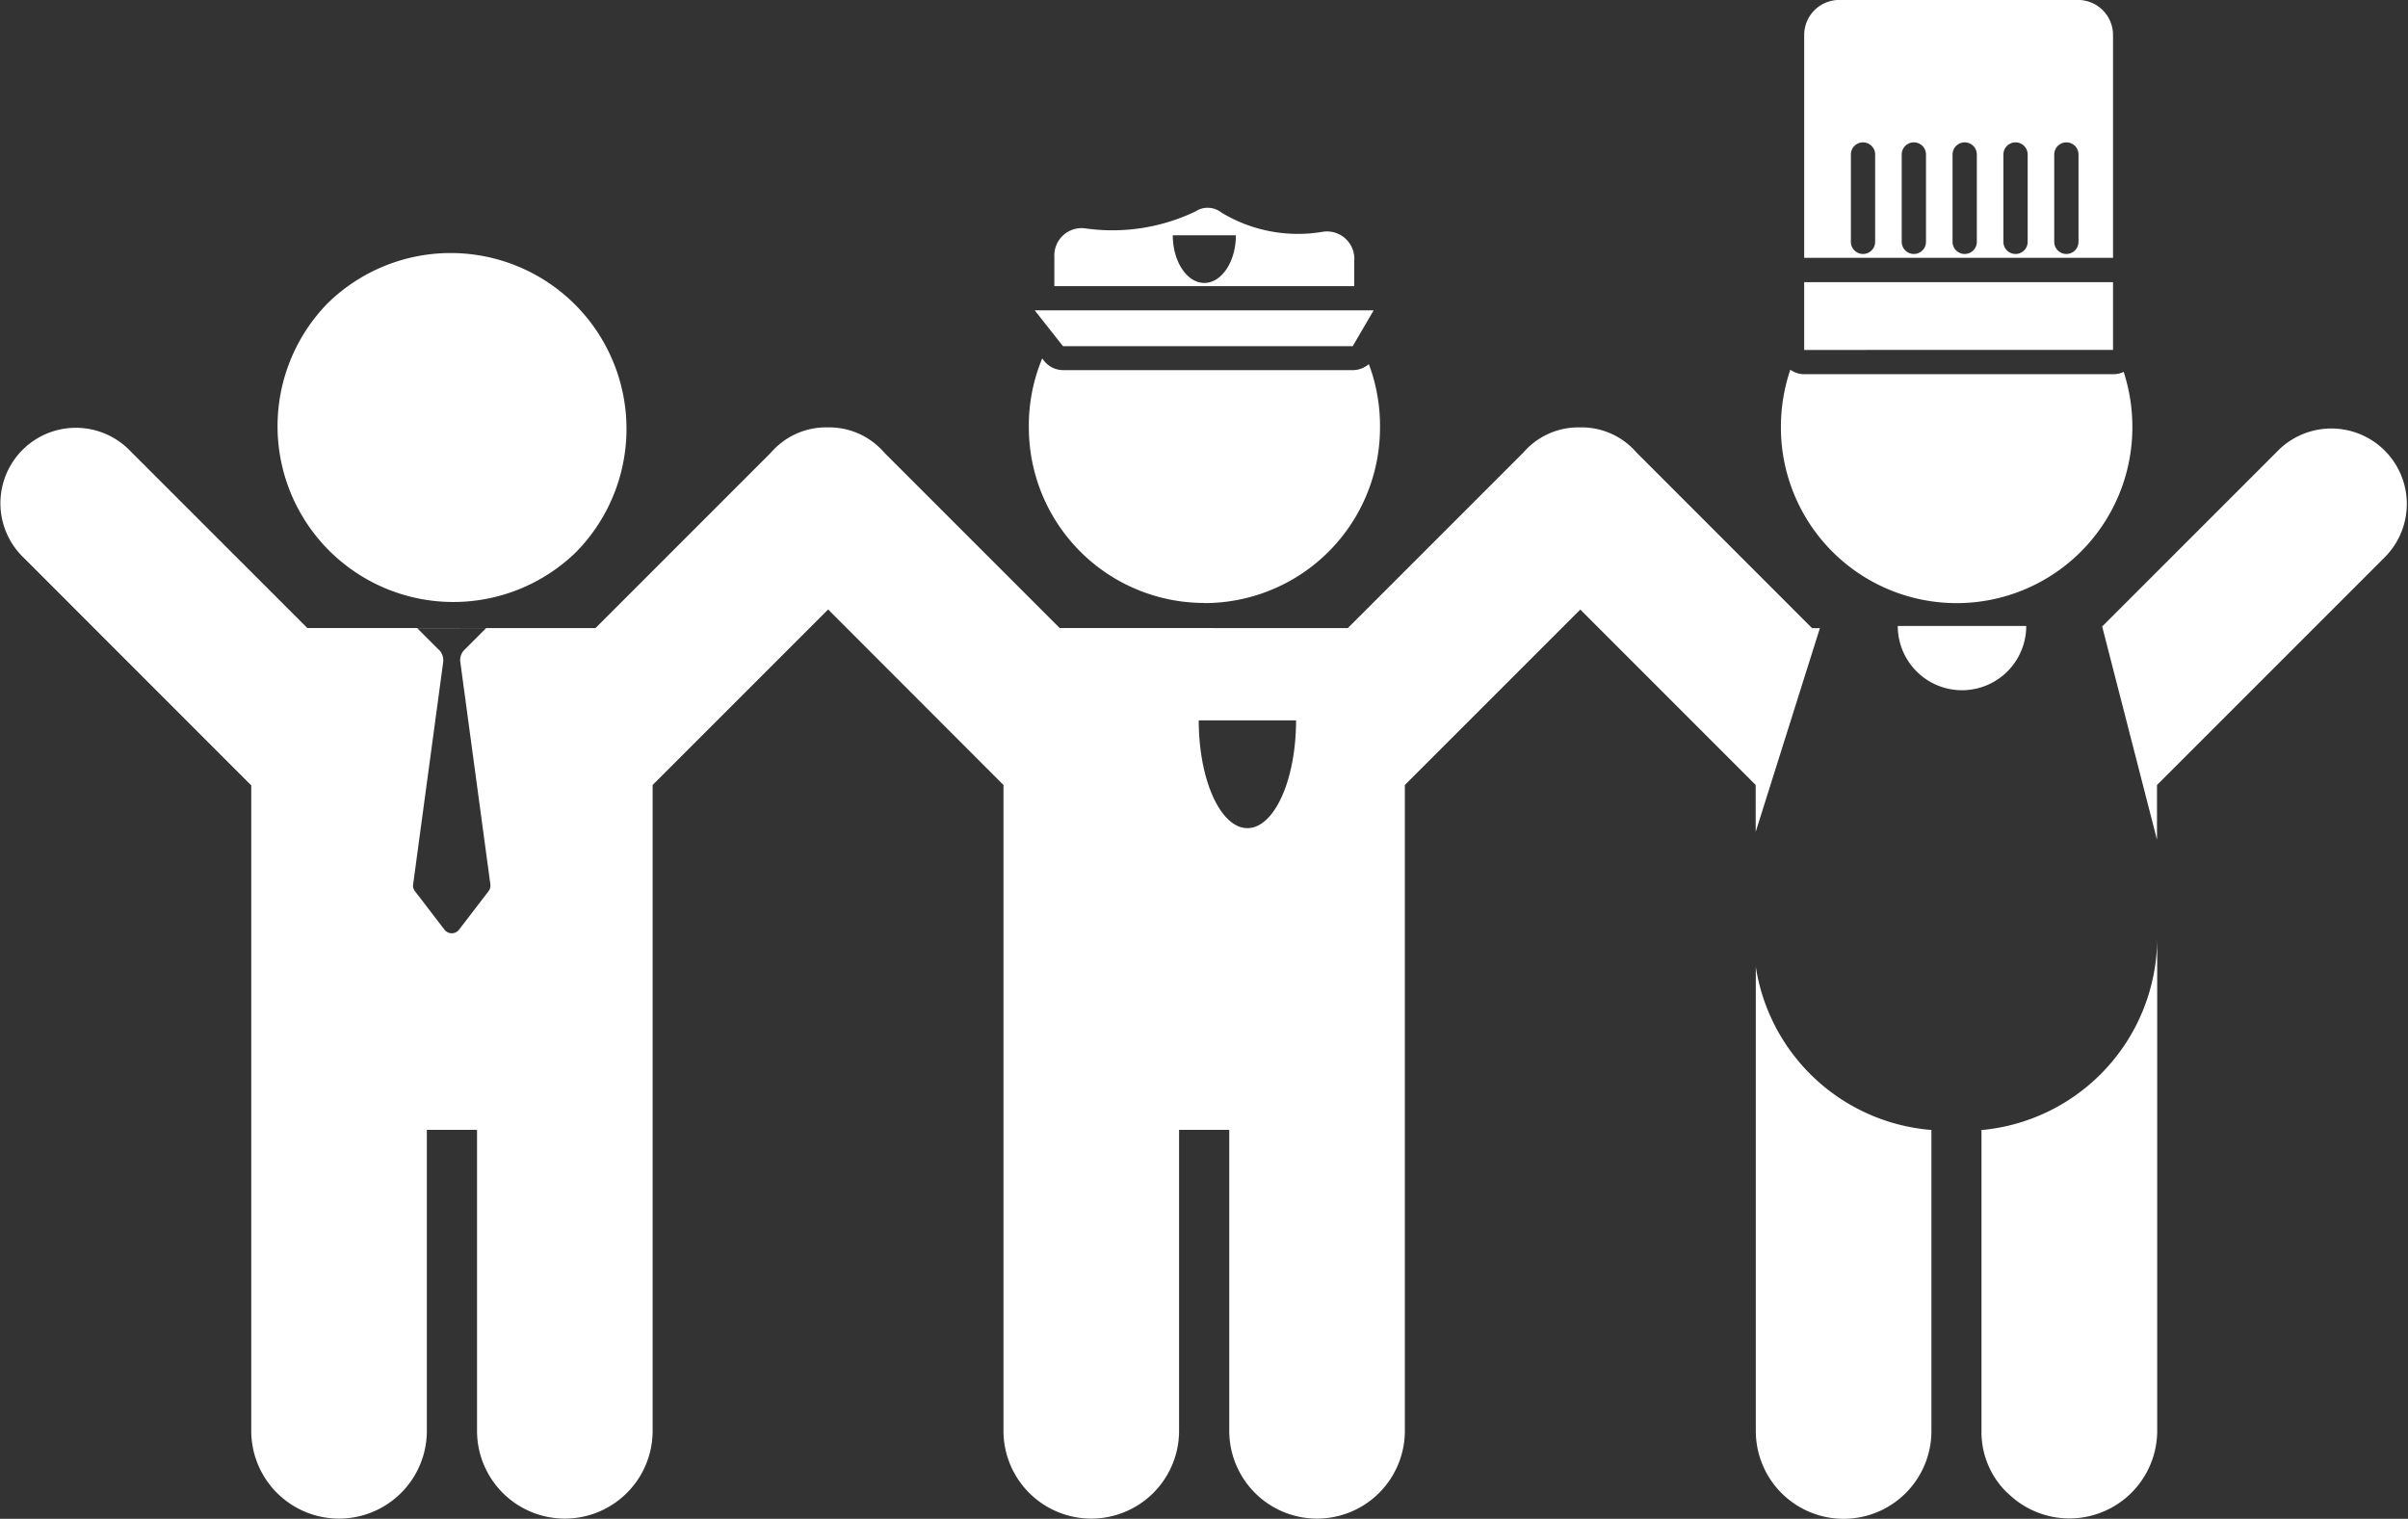 <svg xmlns="http://www.w3.org/2000/svg" width="58.54" height="36.923" viewBox="0 0 58.54 36.923">
  <rect x="0" y="0" width="58.54" height="36.923" fill="#333333" stroke="none"/>
  <g id="Capa_2" transform="translate(-11.667 -33.95)">
    <path id="Path_186" data-name="Path 186"
          d="M26.337,47.429a4.274,4.274,0,0,0,6.044,6.044,4.274,4.274,0,0,0-6.044-6.044Z"
          transform="translate(-6.703 -6.108)" fill="#fff" />
    <path id="Path_187" data-name="Path 187"
          d="M65.9,57.31a4.267,4.267,0,0,0,4.272-4.272A4.274,4.274,0,0,0,69.9,51.5a.6.6,0,0,1-.385.147H62.469a.589.589,0,0,1-.462-.224l-.047-.06a4.227,4.227,0,0,0-.325,1.672,4.267,4.267,0,0,0,4.272,4.272Z"
          transform="translate(-24.956 -8.699)" fill="#fff" />
    <path id="Path_188" data-name="Path 188"
          d="M115.1,64.731V63.4l5.565-5.565a1.834,1.834,0,0,0-2.593-2.593l-4.305,4.305Z"
          transform="translate(-50.995 -10.367)" fill="#fff" />
    <path id="Path_189" data-name="Path 189"
          d="M96.943,80.912V92.193a2.134,2.134,0,0,0,4.269,0V84.875a4.7,4.7,0,0,1-4.269-3.964Z"
          transform="translate(-42.591 -23.455)" fill="#fff" />
    <path id="Path_190" data-name="Path 190"
          d="M108.487,92.975a2.134,2.134,0,0,0,3.639-1.5v-12a4.7,4.7,0,0,1-4.319,4.684h.047v7.318a2.056,2.056,0,0,0,.63,1.5Z"
          transform="translate(-48.016 -22.733)" fill="#fff" />
    <path id="Path_191" data-name="Path 191"
          d="M98.389,51.909a4.337,4.337,0,0,0-.228,1.4,4.272,4.272,0,1,0,8.544,0,4.333,4.333,0,0,0-.211-1.35.576.576,0,0,1-.251.057H98.731a.589.589,0,0,1-.338-.107Z"
          transform="translate(-43.199 -8.969)" fill="#fff" />
    <path id="Path_192" data-name="Path 192"
          d="M17.775,63.4V79.1a2.134,2.134,0,0,0,4.269,0V71.784h1.22V79.1a2.134,2.134,0,0,0,4.269,0V63.4L31.8,59.133,36.062,63.4V79.1a2.134,2.134,0,0,0,4.269,0V71.784h1.22V79.1a2.134,2.134,0,0,0,4.269,0V63.4l4.265-4.265L54.349,63.4v1.139l1.561-4.952h-.191L51.464,55.33c-.027-.03-.054-.06-.084-.09a1.765,1.765,0,0,0-1.3-.533h-.007a1.765,1.765,0,0,0-1.3.533c-.03.03-.057.06-.084.09l-4.255,4.255H37.429L33.174,55.33c-.027-.03-.054-.06-.084-.09a1.765,1.765,0,0,0-1.3-.533h-.007a1.765,1.765,0,0,0-1.3.533c-.03.03-.057.06-.084.09l-4.255,4.255H19.139l-4.346-4.346A1.834,1.834,0,0,0,12.2,57.833L17.765,63.4Zm25.4-1.571c0,1.447-.529,2.62-1.183,2.62s-1.183-1.173-1.183-2.62h2.362Zm-20.84-1.715-.526-.526h1.675l-.526.526a.35.35,0,0,0-.1.3l.73,5.4a.228.228,0,0,1-.044.168l-.717.935a.223.223,0,0,1-.355,0l-.717-.935a.214.214,0,0,1-.044-.168l.73-5.4a.371.371,0,0,0-.1-.3Z"
          transform="translate(0 -10.367)" fill="#fff" />
    <path id="Path_193" data-name="Path 193"
          d="M62.873,45.252v.694h7.291v-.616a.665.665,0,0,0-.757-.707,3.592,3.592,0,0,1-2.473-.466.539.539,0,0,0-.63-.027,4.676,4.676,0,0,1-2.7.409.664.664,0,0,0-.73.71Zm4.413-.543c0,.64-.345,1.159-.767,1.159s-.767-.519-.767-1.159h1.538Z"
          transform="translate(-25.574 -5.04)" fill="#fff" />
    <path id="Path_194" data-name="Path 194" d="M62.609,49.895h7.043l.509-.871H61.922Z"
          transform="translate(-25.1 -7.529)" fill="#fff" />
    <path id="Path_195" data-name="Path 195"
          d="M106.8,34.8a.852.852,0,0,0-.851-.851h-5.806a.852.852,0,0,0-.851.851v5.418H106.8V34.8Zm-5.783,5.029a.295.295,0,1,1-.59,0V37.706a.295.295,0,1,1,.59,0Zm1.236,0a.295.295,0,1,1-.59,0V37.706a.295.295,0,0,1,.59,0Zm1.236,0a.295.295,0,1,1-.59,0V37.706a.295.295,0,1,1,.59,0Zm1.236,0a.295.295,0,1,1-.59,0V37.706a.295.295,0,0,1,.59,0Zm1.236,0a.295.295,0,1,1-.59,0V37.706a.295.295,0,0,1,.59,0Z"
          transform="translate(-43.764 0)" fill="#fff" />
    <path id="Path_196" data-name="Path 196" d="M99.292,48.3v1H106.8V47.652H99.292Z"
          transform="translate(-43.764 -6.843)" fill="#fff" />
    <path id="Path_197" data-name="Path 197" d="M103.837,64.352a1.561,1.561,0,1,0,3.123,0Z"
          transform="translate(-46.034 -15.184)" fill="#fff" />
  </g>
</svg>
